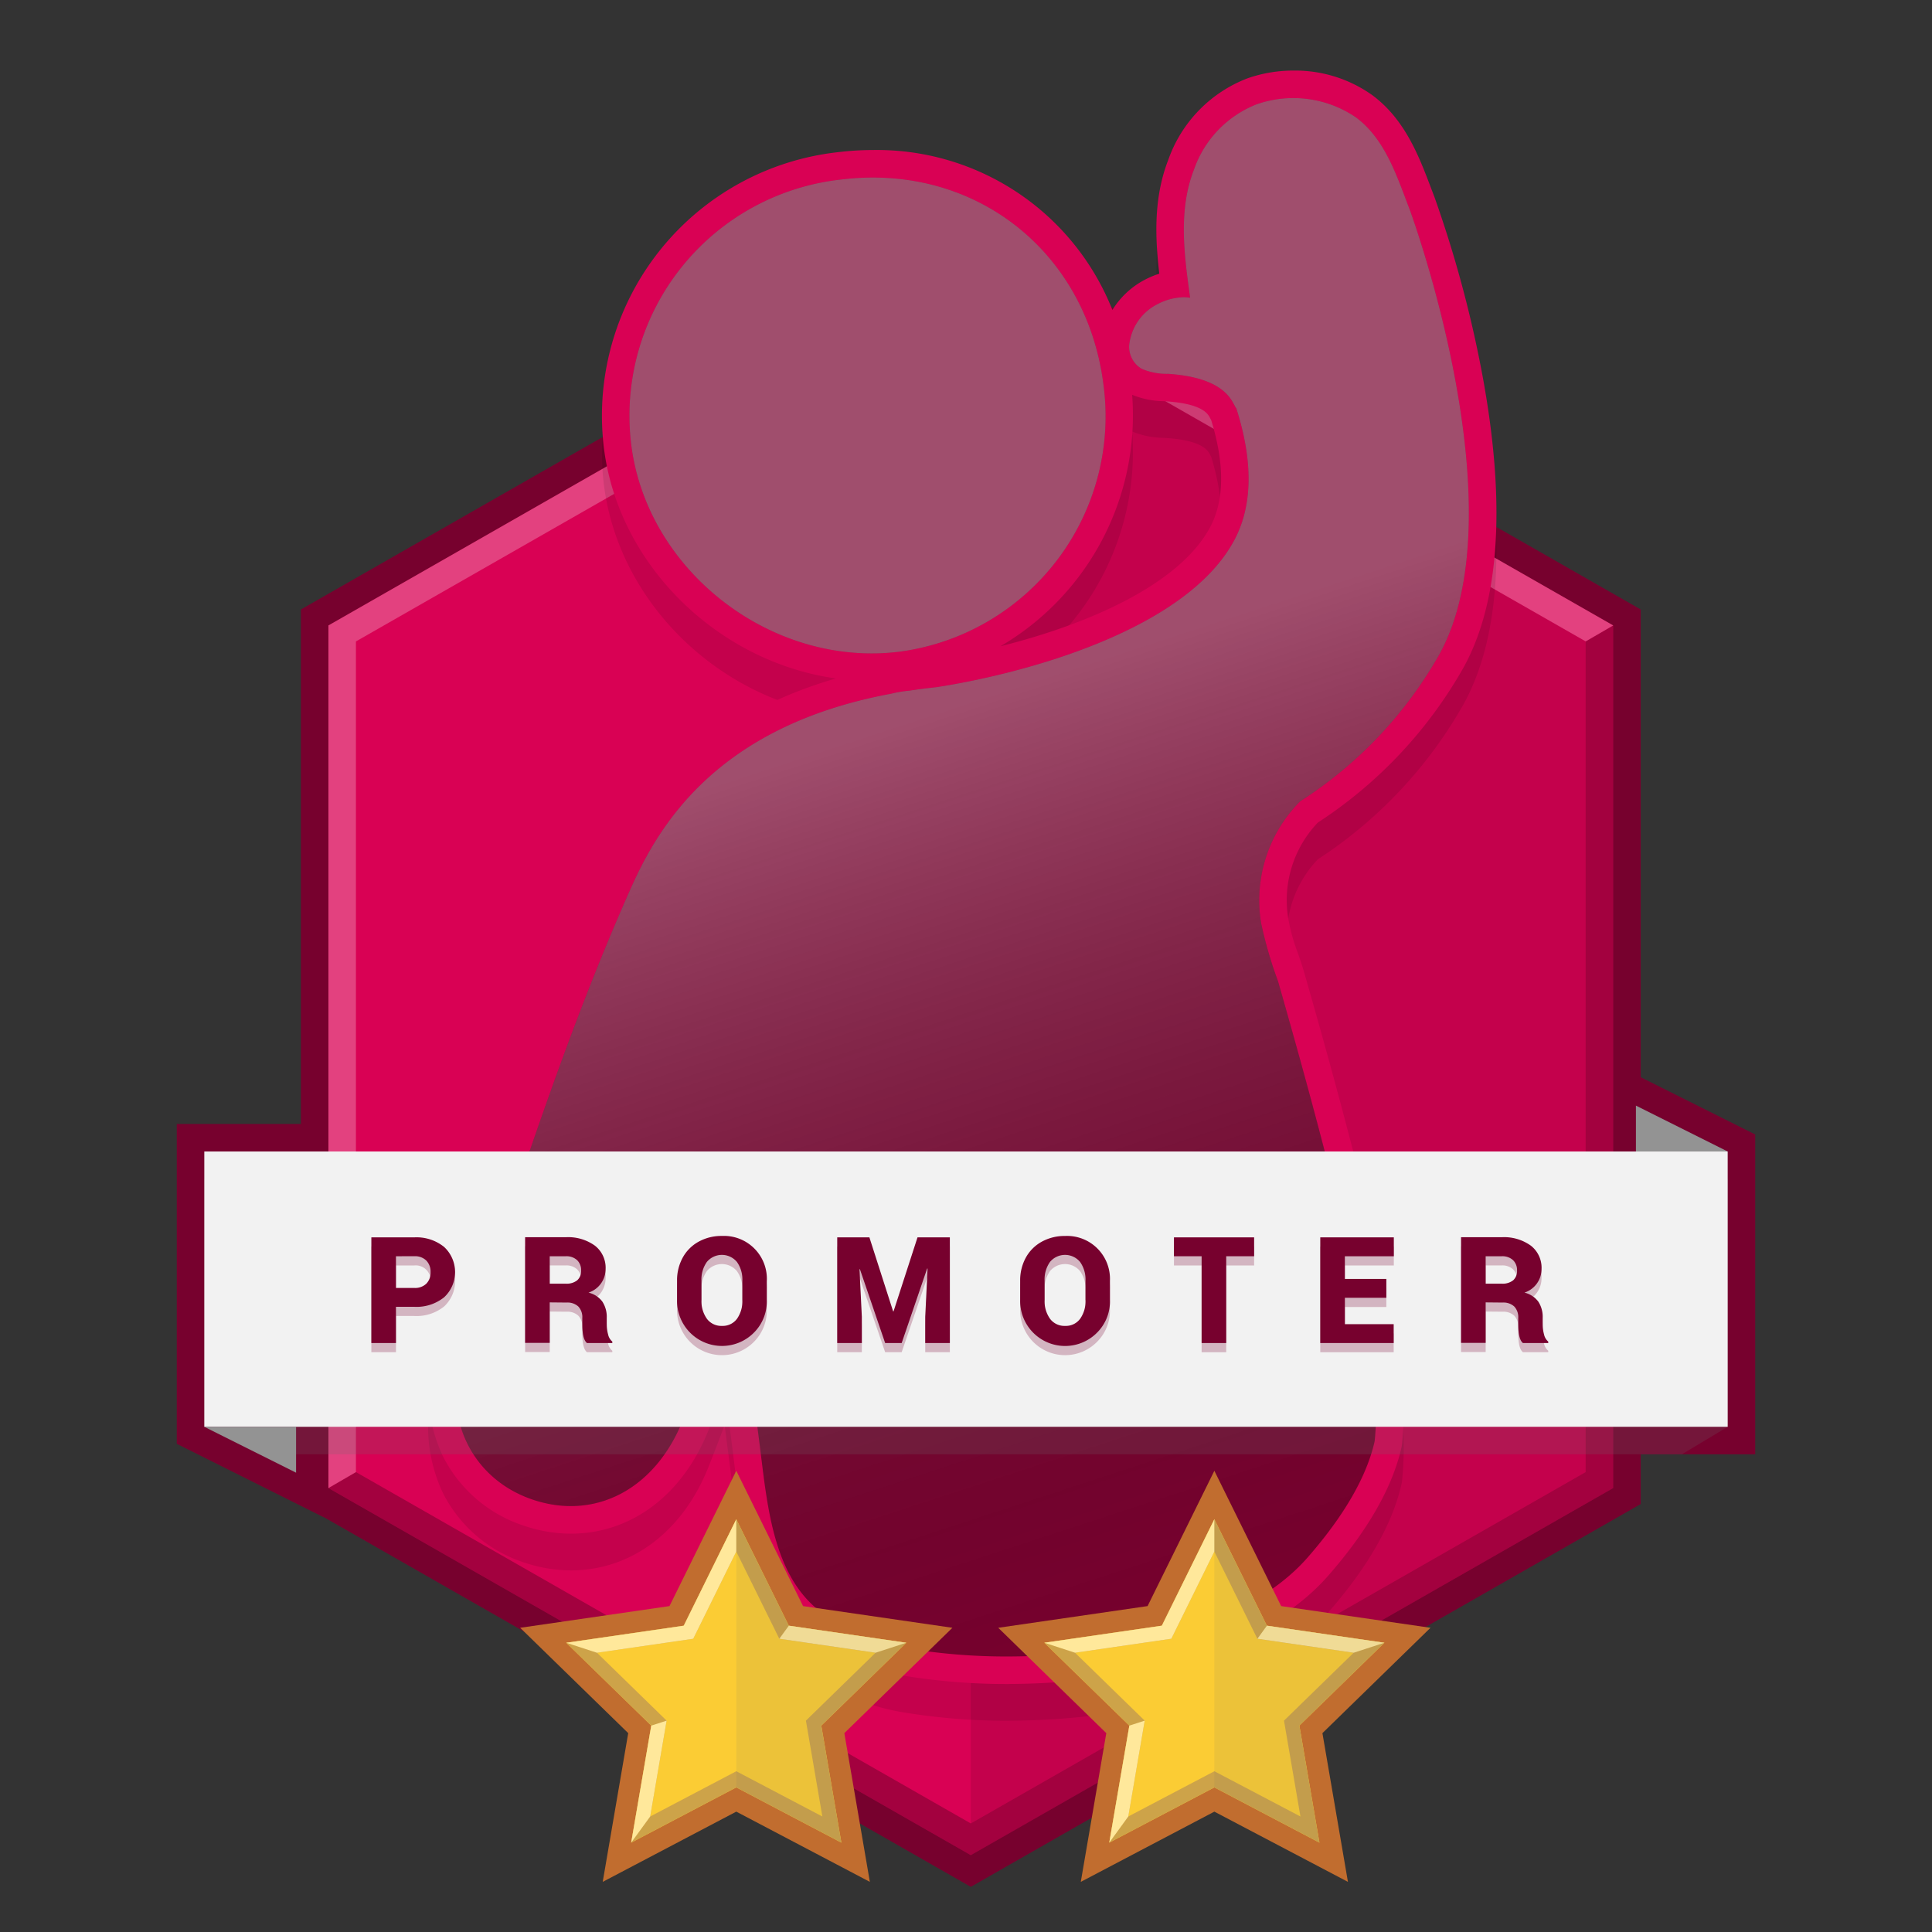 <svg xmlns="http://www.w3.org/2000/svg" xmlns:xlink="http://www.w3.org/1999/xlink" width="200" height="200" viewBox="0 0 200 200"><rect x="0" y="0" width="200" height="200" fill="#333333" stroke="none"/><defs><linearGradient id="a" x1="75.354" y1="19.069" x2="124.179" y2="168.277" gradientUnits="userSpaceOnUse"><stop offset="0.375" stop-color="#fff" stop-opacity="0.3"/><stop offset="1" stop-opacity="0"/></linearGradient></defs><g style="isolation:isolate"><rect width="200" height="200" fill="none"/><polygon points="181.7 117.441 169.847 111.515 169.847 63.092 100.497 23.463 31.147 63.092 31.147 116.352 18.3 116.352 18.3 149.464 33.5 157.064 33.5 157.043 100.497 195.327 169.847 155.698 169.847 150.552 181.7 150.552 181.7 117.441" fill="#77012e"/><polygon points="33.997 154.044 33.997 64.745 100.497 26.745 166.997 64.745 166.997 154.044 100.497 192.045 33.997 154.044" fill="#d90154"/><path d="M36.847,152.391l63.65,36.372,63.65-36.372V66.4L167,64.745v89.3l-66.5,38-66.5-38Z" opacity="0.25" style="mix-blend-mode:multiply"/><path d="M34,154.045v-89.3l66.5-38,66.5,38-2.85,1.654L100.5,30.027,36.847,66.4v85.992Z" fill="#fff" opacity="0.25" style="mix-blend-mode:soft-light"/><polygon points="100.497 30.027 164.147 66.399 164.147 152.391 100.497 188.763 100.497 30.027" opacity="0.1" style="mix-blend-mode:multiply"/><path d="M104.431,178.128a65.373,65.373,0,0,1-10.912-.866,22.028,22.028,0,0,1-3.213-.769,7.372,7.372,0,0,1-4.046-1.518c-.042-.03-.083-.061-.123-.092-.069-.034-.14-.07-.211-.108a7.428,7.428,0,0,1-1.306-.912c-6.822-3.981-7.834-12.236-8.65-18.887-.068-.556-.135-1.106-.206-1.647l-.75-5.815q-.808,2.154-1.651,4.291c-2.664,6.737-8,10.759-14.267,10.759a15.185,15.185,0,0,1-4.794-.8,14.392,14.392,0,0,1-8.467-7.245,15.985,15.985,0,0,1-.521-12.342q1.592-4.651,3.151-9.32C52.73,120.17,57.139,107.047,62.71,94.58c3.093-6.919,8.879-16.224,23.823-20.546-12.415-1.745-22.864-12.064-24.088-24.5A27.459,27.459,0,0,1,86.821,19.545a29.732,29.732,0,0,1,3.551-.215,26.217,26.217,0,0,1,24.784,16.557,8.645,8.645,0,0,1,3.41-3.155,9.26,9.26,0,0,1,1.443-.6c-.445-3.843-.587-7.916.943-11.819a14,14,0,0,1,8.194-8.407,14.349,14.349,0,0,1,4.757-.8,13.76,13.76,0,0,1,8.126,2.523c3.418,2.516,4.866,6.346,6.144,9.726l.333.876a121.861,121.861,0,0,1,4.983,18.57c2.412,13.158,1.757,23.265-1.948,30.039a46.335,46.335,0,0,1-15.117,16.112,11.625,11.625,0,0,0-3.048,10.023,19.145,19.145,0,0,0,.966,3.453c.25.726.5,1.443.694,2.137,2.818,9.833,4.966,17.863,6.763,25.271q.3,1.23.614,2.483c1.4,5.633,2.85,11.458,2.9,17.407a33.751,33.751,0,0,1-.171,3.539l-.017.174-.038.171c-.924,4.13-3.475,8.6-7.584,13.3-3.674,4.2-8.695,6.474-13.125,8.48l-.219.1-.236.06a77.006,77.006,0,0,1-19.4,2.574ZM117.2,44.668a27.707,27.707,0,0,1-13.634,26.027c9.084-2.274,18.465-6.367,21.671-12.263,1.513-2.781,1.562-6.53.146-11.147-.048-.086-.09-.165-.126-.235-.209-.4-.762-1.455-4.518-1.707l-.294-.018A8.828,8.828,0,0,1,117.2,44.668Z" opacity="0.1" style="mix-blend-mode:multiply"/><path d="M104.431,174.328a65.373,65.373,0,0,1-10.912-.866,22.028,22.028,0,0,1-3.213-.769,7.372,7.372,0,0,1-4.046-1.518c-.042-.03-.083-.061-.123-.092-.069-.034-.14-.07-.211-.108a7.428,7.428,0,0,1-1.306-.912c-6.822-3.981-7.834-12.236-8.65-18.887-.068-.556-.135-1.106-.206-1.647l-.75-5.815q-.808,2.154-1.651,4.291c-2.664,6.737-8,10.759-14.267,10.759a15.185,15.185,0,0,1-4.794-.8,14.392,14.392,0,0,1-8.467-7.245,15.985,15.985,0,0,1-.521-12.342q1.592-4.651,3.151-9.32C52.73,116.37,57.139,103.247,62.71,90.78c3.093-6.919,8.879-16.224,23.823-20.546C74.118,68.489,63.669,58.17,62.445,45.739A27.459,27.459,0,0,1,86.821,15.745a29.732,29.732,0,0,1,3.551-.215,26.217,26.217,0,0,1,24.784,16.557,8.645,8.645,0,0,1,3.41-3.155,9.26,9.26,0,0,1,1.443-.6c-.445-3.843-.587-7.916.943-11.819a14,14,0,0,1,8.194-8.407,14.349,14.349,0,0,1,4.757-.8,13.76,13.76,0,0,1,8.126,2.523c3.418,2.516,4.866,6.346,6.144,9.726l.333.876A121.861,121.861,0,0,1,153.489,39c2.412,13.158,1.757,23.265-1.948,30.039a46.335,46.335,0,0,1-15.117,16.112,11.625,11.625,0,0,0-3.048,10.023,19.145,19.145,0,0,0,.966,3.453c.25.726.5,1.443.694,2.137,2.818,9.833,4.966,17.863,6.763,25.271q.3,1.23.614,2.483c1.4,5.633,2.85,11.458,2.9,17.407a33.751,33.751,0,0,1-.171,3.539l-.017.174-.038.171c-.924,4.13-3.475,8.605-7.584,13.3-3.674,4.2-8.695,6.474-13.125,8.48l-.219.1-.236.06a77.006,77.006,0,0,1-19.4,2.574ZM117.2,40.868A27.707,27.707,0,0,1,103.567,66.9c9.084-2.274,18.465-6.367,21.671-12.263,1.513-2.781,1.562-6.53.146-11.147-.048-.086-.09-.165-.126-.235-.209-.4-.762-1.455-4.518-1.707l-.294-.018A8.828,8.828,0,0,1,117.2,40.868Z" fill="#d90154"/><path d="M65.281,45.46A24.586,24.586,0,0,1,87.162,18.575c13.753-1.66,25.336,7.44,27.072,21.268a24.582,24.582,0,0,1-20.965,27.6C79.789,69.219,66.6,58.86,65.281,45.46Zm80.564-24c-1.283-3.342-2.5-7.118-5.506-9.329A11.515,11.515,0,0,0,130.1,10.792a11.194,11.194,0,0,0-6.5,6.762c-1.657,4.231-1,8.9-.4,13.269a4.026,4.026,0,0,0-.793-.052,6.135,6.135,0,0,0-2.541.693,5.371,5.371,0,0,0-2.973,4.272,2.641,2.641,0,0,0,1.282,2.438,6.543,6.543,0,0,0,2.748.526c6.324.424,6.652,3.176,7.054,3.556,1.776,5.55,1.7,10.156-.244,13.738-5.123,9.422-22.15,13.812-30.8,15.144q-1.449.153-2.81.36l-.117.012a12.1,12.1,0,0,0-1.741.3c-18.164,3.362-24.129,13.8-26.96,20.133C58.458,107.28,53.454,123.4,48.01,139.3c-2.5,7.3.81,13.835,7.192,15.959,6.429,2.14,12.658-1.092,15.511-8.306,1.988-5.029,3.791-10.131,5.629-15.219q1.125,8.714,2.249,17.426c.886,6.866,1.383,15.078,7.7,18.567a4.976,4.976,0,0,0,.984.731c.143.077.279.133.417.2a3.335,3.335,0,0,0,.257.216,4.568,4.568,0,0,0,2.886.985,18.425,18.425,0,0,0,3.166.792,62.544,62.544,0,0,0,10.523.826A74.133,74.133,0,0,0,123.2,169h0c4.42-2,8.9-4.044,12.155-7.76,2.854-3.262,5.95-7.585,6.948-12.047a30.933,30.933,0,0,0,.156-3.237c-.054-6.48-1.934-13.07-3.432-19.243-2.047-8.436-4.342-16.813-6.733-25.158a43.438,43.438,0,0,1-1.748-6.01A14.509,14.509,0,0,1,134.6,82.949,43.483,43.483,0,0,0,149.04,67.676C157.156,52.835,146.376,22.837,145.845,21.456Z" fill="#77012e"/><path d="M65.281,45.46A24.586,24.586,0,0,1,87.162,18.575c13.753-1.66,25.336,7.44,27.072,21.268a24.582,24.582,0,0,1-20.965,27.6C79.789,69.219,66.6,58.86,65.281,45.46Zm80.564-24c-1.283-3.342-2.5-7.118-5.506-9.329A11.515,11.515,0,0,0,130.1,10.792a11.194,11.194,0,0,0-6.5,6.762c-1.657,4.231-1,8.9-.4,13.269a4.026,4.026,0,0,0-.793-.052,6.135,6.135,0,0,0-2.541.693,5.371,5.371,0,0,0-2.973,4.272,2.641,2.641,0,0,0,1.282,2.438,6.543,6.543,0,0,0,2.748.526c6.324.424,6.652,3.176,7.054,3.556,1.776,5.55,1.7,10.156-.244,13.738-5.123,9.422-22.15,13.812-30.8,15.144q-1.449.153-2.81.36l-.117.012a12.1,12.1,0,0,0-1.741.3c-18.164,3.362-24.129,13.8-26.96,20.133C58.458,107.28,53.454,123.4,48.01,139.3c-2.5,7.3.81,13.835,7.192,15.959,6.429,2.14,12.658-1.092,15.511-8.306,1.988-5.029,3.791-10.131,5.629-15.219q1.125,8.714,2.249,17.426c.886,6.866,1.383,15.078,7.7,18.567a4.976,4.976,0,0,0,.984.731c.143.077.279.133.417.2a3.335,3.335,0,0,0,.257.216,4.568,4.568,0,0,0,2.886.985,18.425,18.425,0,0,0,3.166.792,62.544,62.544,0,0,0,10.523.826A74.133,74.133,0,0,0,123.2,169h0c4.42-2,8.9-4.044,12.155-7.76,2.854-3.262,5.95-7.585,6.948-12.047a30.933,30.933,0,0,0,.156-3.237c-.054-6.48-1.934-13.07-3.432-19.243-2.047-8.436-4.342-16.813-6.733-25.158a43.438,43.438,0,0,1-1.748-6.01A14.509,14.509,0,0,1,134.6,82.949,43.483,43.483,0,0,0,149.04,67.676C157.156,52.835,146.376,22.837,145.845,21.456Z" fill="url(#a)" style="mix-blend-mode:overlay"/><polygon points="178.85 122.052 21.15 122.052 21.15 147.702 26.85 150.552 174.1 150.552 178.85 147.702 178.85 122.052" fill="#6d6c6c" opacity="0.2" style="mix-blend-mode:multiply"/><rect x="21.15" y="119.202" width="157.7" height="28.5" fill="#f2f2f2"/><polygon points="30.65 147.702 21.15 147.702 30.65 152.452 30.65 147.702" fill="#939393"/><polygon points="169.35 119.202 178.85 119.202 169.35 114.452 169.35 119.202" fill="#939393"/><g opacity="0.25" style="mix-blend-mode:multiply"><path d="M42.885,136.231H40.99v3.749H38.443V129.042h4.442a4.555,4.555,0,0,1,3.085.986,3.56,3.56,0,0,1,0,5.222A4.563,4.563,0,0,1,42.885,136.231ZM40.99,131v3.282h1.895a1.682,1.682,0,0,0,1.249-.443,1.616,1.616,0,0,0,.438-1.189A1.538,1.538,0,0,0,42.885,131Z" fill="#77012e"/><path d="M56.907,139.964H54.36V129.026h4.209a4.737,4.737,0,0,1,3.018.876,2.9,2.9,0,0,1,1.106,2.405,2.574,2.574,0,0,1-1.77,2.455,2.509,2.509,0,0,1,1.436.935,2.884,2.884,0,0,1,.451,1.678v.685a3.883,3.883,0,0,0,.142,1.035,1.311,1.311,0,0,0,.434.735v.15H60.764q-.483-.382-.484-1.92v-.668a1.611,1.611,0,0,0-.413-1.194,1.658,1.658,0,0,0-1.215-.409l-1.745-.017Zm0-8.968v2.839h1.67a1.756,1.756,0,0,0,1.173-.346,1.267,1.267,0,0,0,.405-1.019,1.419,1.419,0,0,0-.417-1.073,1.621,1.621,0,0,0-1.169-.4Z" fill="#77012e"/><path d="M79.379,133.543v1.971a4.565,4.565,0,0,1-1.282,3.34,4.655,4.655,0,0,1-8.012-3.34v-1.971a4.882,4.882,0,0,1,.581-2.392A4.163,4.163,0,0,1,72.31,129.5a4.877,4.877,0,0,1,2.426-.6,4.443,4.443,0,0,1,4.643,4.643Zm-2.531,1.971v-1.988a3.115,3.115,0,0,0-.559-1.937,2.024,2.024,0,0,0-3.118,0,3.122,3.122,0,0,0-.555,1.941v1.988a3.123,3.123,0,0,0,.563,1.953,1.857,1.857,0,0,0,1.562.735,1.833,1.833,0,0,0,1.552-.735A3.159,3.159,0,0,0,76.848,135.514Z" fill="#77012e"/><path d="M86.67,129.042H90l2.455,7.657H92.5l2.48-7.657h3.348V139.98H95.78v-2.713l.242-4.993-.042-.008-2.638,7.714H91.63l-2.614-7.648-.041.009.242,4.926v2.713H86.67Z" fill="#77012e"/><path d="M114.9,133.543v1.971a4.561,4.561,0,0,1-1.282,3.34,4.654,4.654,0,0,1-8.011-3.34v-1.971a4.881,4.881,0,0,1,.58-2.392,4.159,4.159,0,0,1,1.645-1.653,4.874,4.874,0,0,1,2.426-.6,4.443,4.443,0,0,1,4.642,4.643Zm-2.53,1.971v-1.988a3.122,3.122,0,0,0-.559-1.937,2.025,2.025,0,0,0-3.119,0,3.122,3.122,0,0,0-.555,1.941v1.988a3.123,3.123,0,0,0,.563,1.953,1.858,1.858,0,0,0,1.562.735,1.835,1.835,0,0,0,1.553-.735A3.159,3.159,0,0,0,112.373,135.514Z" fill="#77012e"/><path d="M129.826,129.042V131h-2.889v8.984h-2.546V131h-2.864v-1.954Z" fill="#77012e"/><path d="M143.514,133.343V135.3h-4.292v2.731h5.052v1.953h-7.6V129.042h7.614V131h-5.068v2.347Z" fill="#77012e"/><path d="M153.795,139.964h-2.547V129.026h4.209a4.735,4.735,0,0,1,3.018.876,2.9,2.9,0,0,1,1.106,2.405,2.574,2.574,0,0,1-1.77,2.455,2.509,2.509,0,0,1,1.436.935,2.884,2.884,0,0,1,.451,1.678v.685a3.883,3.883,0,0,0,.142,1.035,1.311,1.311,0,0,0,.434.735v.15h-2.621q-.484-.382-.485-1.92v-.668a1.607,1.607,0,0,0-.413-1.194,1.658,1.658,0,0,0-1.215-.409l-1.745-.017Zm0-8.968v2.839h1.67a1.756,1.756,0,0,0,1.173-.346,1.267,1.267,0,0,0,.405-1.019,1.419,1.419,0,0,0-.417-1.073,1.621,1.621,0,0,0-1.169-.4Z" fill="#77012e"/></g><path d="M42.885,135.281H40.99v3.749H38.443V128.092h4.442a4.555,4.555,0,0,1,3.085.986,3.56,3.56,0,0,1,0,5.222A4.563,4.563,0,0,1,42.885,135.281Zm-1.895-5.235v3.282h1.895a1.682,1.682,0,0,0,1.249-.443,1.618,1.618,0,0,0,.438-1.19,1.645,1.645,0,0,0-.438-1.2,1.663,1.663,0,0,0-1.249-.451Z" fill="#77012e"/><path d="M56.907,139.014H54.36V128.076h4.209a4.737,4.737,0,0,1,3.018.876,2.9,2.9,0,0,1,1.106,2.405,2.574,2.574,0,0,1-1.77,2.455,2.5,2.5,0,0,1,1.436.935,2.884,2.884,0,0,1,.451,1.678v.685a3.883,3.883,0,0,0,.142,1.035,1.314,1.314,0,0,0,.434.735v.15H60.764q-.483-.384-.484-1.92v-.668a1.611,1.611,0,0,0-.413-1.194,1.658,1.658,0,0,0-1.215-.409l-1.745-.017Zm0-8.968v2.839h1.67a1.756,1.756,0,0,0,1.173-.346,1.267,1.267,0,0,0,.405-1.019,1.419,1.419,0,0,0-.417-1.073,1.621,1.621,0,0,0-1.169-.4Z" fill="#77012e"/><path d="M79.379,132.593v1.97A4.564,4.564,0,0,1,78.1,137.9a4.655,4.655,0,0,1-8.012-3.34v-1.97a4.882,4.882,0,0,1,.581-2.392,4.165,4.165,0,0,1,1.644-1.654,4.877,4.877,0,0,1,2.426-.6,4.443,4.443,0,0,1,4.643,4.643Zm-2.531,1.97v-1.987a3.113,3.113,0,0,0-.559-1.937,2.024,2.024,0,0,0-3.118,0,3.122,3.122,0,0,0-.555,1.941v1.987a3.126,3.126,0,0,0,.563,1.954,1.857,1.857,0,0,0,1.562.735,1.833,1.833,0,0,0,1.552-.735A3.162,3.162,0,0,0,76.848,134.563Z" fill="#77012e"/><path d="M86.67,128.092H90l2.455,7.657H92.5l2.48-7.657h3.348V139.03H95.78v-2.714l.242-4.992-.042-.009-2.638,7.715H91.63l-2.614-7.648-.041.009.242,4.925v2.714H86.67Z" fill="#77012e"/><path d="M114.9,132.593v1.97a4.56,4.56,0,0,1-1.282,3.34,4.654,4.654,0,0,1-8.011-3.34v-1.97a4.881,4.881,0,0,1,.58-2.392,4.161,4.161,0,0,1,1.645-1.654,4.874,4.874,0,0,1,2.426-.6,4.443,4.443,0,0,1,4.642,4.643Zm-2.53,1.97v-1.987a3.12,3.12,0,0,0-.559-1.937,2.025,2.025,0,0,0-3.119,0,3.122,3.122,0,0,0-.555,1.941v1.987a3.126,3.126,0,0,0,.563,1.954,1.858,1.858,0,0,0,1.562.735,1.835,1.835,0,0,0,1.553-.735A3.162,3.162,0,0,0,112.373,134.563Z" fill="#77012e"/><path d="M129.826,128.092v1.954h-2.889v8.984h-2.546v-8.984h-2.864v-1.954Z" fill="#77012e"/><path d="M143.514,132.393v1.953h-4.292v2.731h5.052v1.953h-7.6V128.092h7.614v1.954h-5.068v2.347Z" fill="#77012e"/><path d="M153.795,139.014h-2.547V128.076h4.209a4.735,4.735,0,0,1,3.018.876,2.9,2.9,0,0,1,1.106,2.405,2.574,2.574,0,0,1-1.77,2.455,2.5,2.5,0,0,1,1.436.935,2.884,2.884,0,0,1,.451,1.678v.685a3.883,3.883,0,0,0,.142,1.035,1.314,1.314,0,0,0,.434.735v.15h-2.621q-.484-.384-.485-1.92v-.668a1.607,1.607,0,0,0-.413-1.194,1.658,1.658,0,0,0-1.215-.409l-1.745-.017Zm0-8.968v2.839h1.67a1.756,1.756,0,0,0,1.173-.346,1.267,1.267,0,0,0,.405-1.019,1.419,1.419,0,0,0-.417-1.073,1.621,1.621,0,0,0-1.169-.4Z" fill="#77012e"/><polygon points="69.306 166.262 53.847 168.508 65.033 179.413 62.393 194.81 76.22 187.54 90.047 194.81 87.406 179.413 98.592 168.508 83.133 166.262 76.22 152.254 69.306 166.262" fill="#c16d2f"/><polygon points="76.22 185.031 87.097 190.749 85.02 178.637 93.82 170.059 81.658 168.292 76.22 157.271 70.781 168.292 58.619 170.059 67.419 178.637 65.342 190.749 76.22 185.031" fill="#fbcc34"/><path d="M93.82,170.059l-12.162-1.767L76.22,157.271l-5.439,11.021-12.162,1.767,8.8,8.578-2.077,12.112,10.878-5.718L87.1,190.749,85.02,178.637Zm-8.689,17.984-8.911-4.685-8.912,4.685,1.7-9.923L61.8,171.093l9.963-1.448,4.456-9.029,4.455,9.029,9.963,1.448-7.209,7.027Z" fill="#cda349"/><path d="M67.308,188.043l1.7-9.923-1.591.517-2.077,12.112Zm13.367-18.4,9.963,1.448,3.182-1.034-12.162-1.767ZM76.22,157.271l-5.439,11.021-12.162,1.767,3.182,1.034,9.963-1.448,4.456-9.029Z" fill="#ffe89b"/><polygon points="76.22 185.031 87.097 190.749 85.02 178.637 93.82 170.059 81.658 168.292 76.22 157.271 76.22 185.031" fill="#6d6c6c" opacity="0.1" style="mix-blend-mode:multiply"/><polygon points="118.797 166.262 103.338 168.508 114.524 179.413 111.883 194.81 125.71 187.54 139.538 194.81 136.897 179.413 148.083 168.508 132.624 166.262 125.71 152.254 118.797 166.262" fill="#c16d2f"/><polygon points="125.71 185.031 136.588 190.749 134.511 178.637 143.311 170.059 131.149 168.292 125.71 157.271 120.272 168.292 108.11 170.059 116.91 178.637 114.833 190.749 125.71 185.031" fill="#fbcc34"/><path d="M143.311,170.059l-12.162-1.767-5.439-11.021-5.438,11.021-12.162,1.767,8.8,8.578-2.077,12.112,10.877-5.718,10.878,5.718-2.077-12.112Zm-8.689,17.984-8.912-4.685-8.911,4.685,1.7-9.923-7.21-7.027,9.964-1.448,4.455-9.029,4.456,9.029,9.963,1.448-7.209,7.027Z" fill="#cda349"/><path d="M116.8,188.043l1.7-9.923-1.591.517-2.077,12.112Zm13.367-18.4,9.963,1.448,3.182-1.034-12.162-1.767Zm-4.456-12.374-5.438,11.021-12.162,1.767,3.181,1.034,9.964-1.448,4.455-9.029Z" fill="#ffe89b"/><polygon points="125.71 185.031 136.588 190.749 134.511 178.637 143.311 170.059 131.149 168.292 125.71 157.271 125.71 185.031" fill="#6d6c6c" opacity="0.1" style="mix-blend-mode:multiply"/></g></svg>